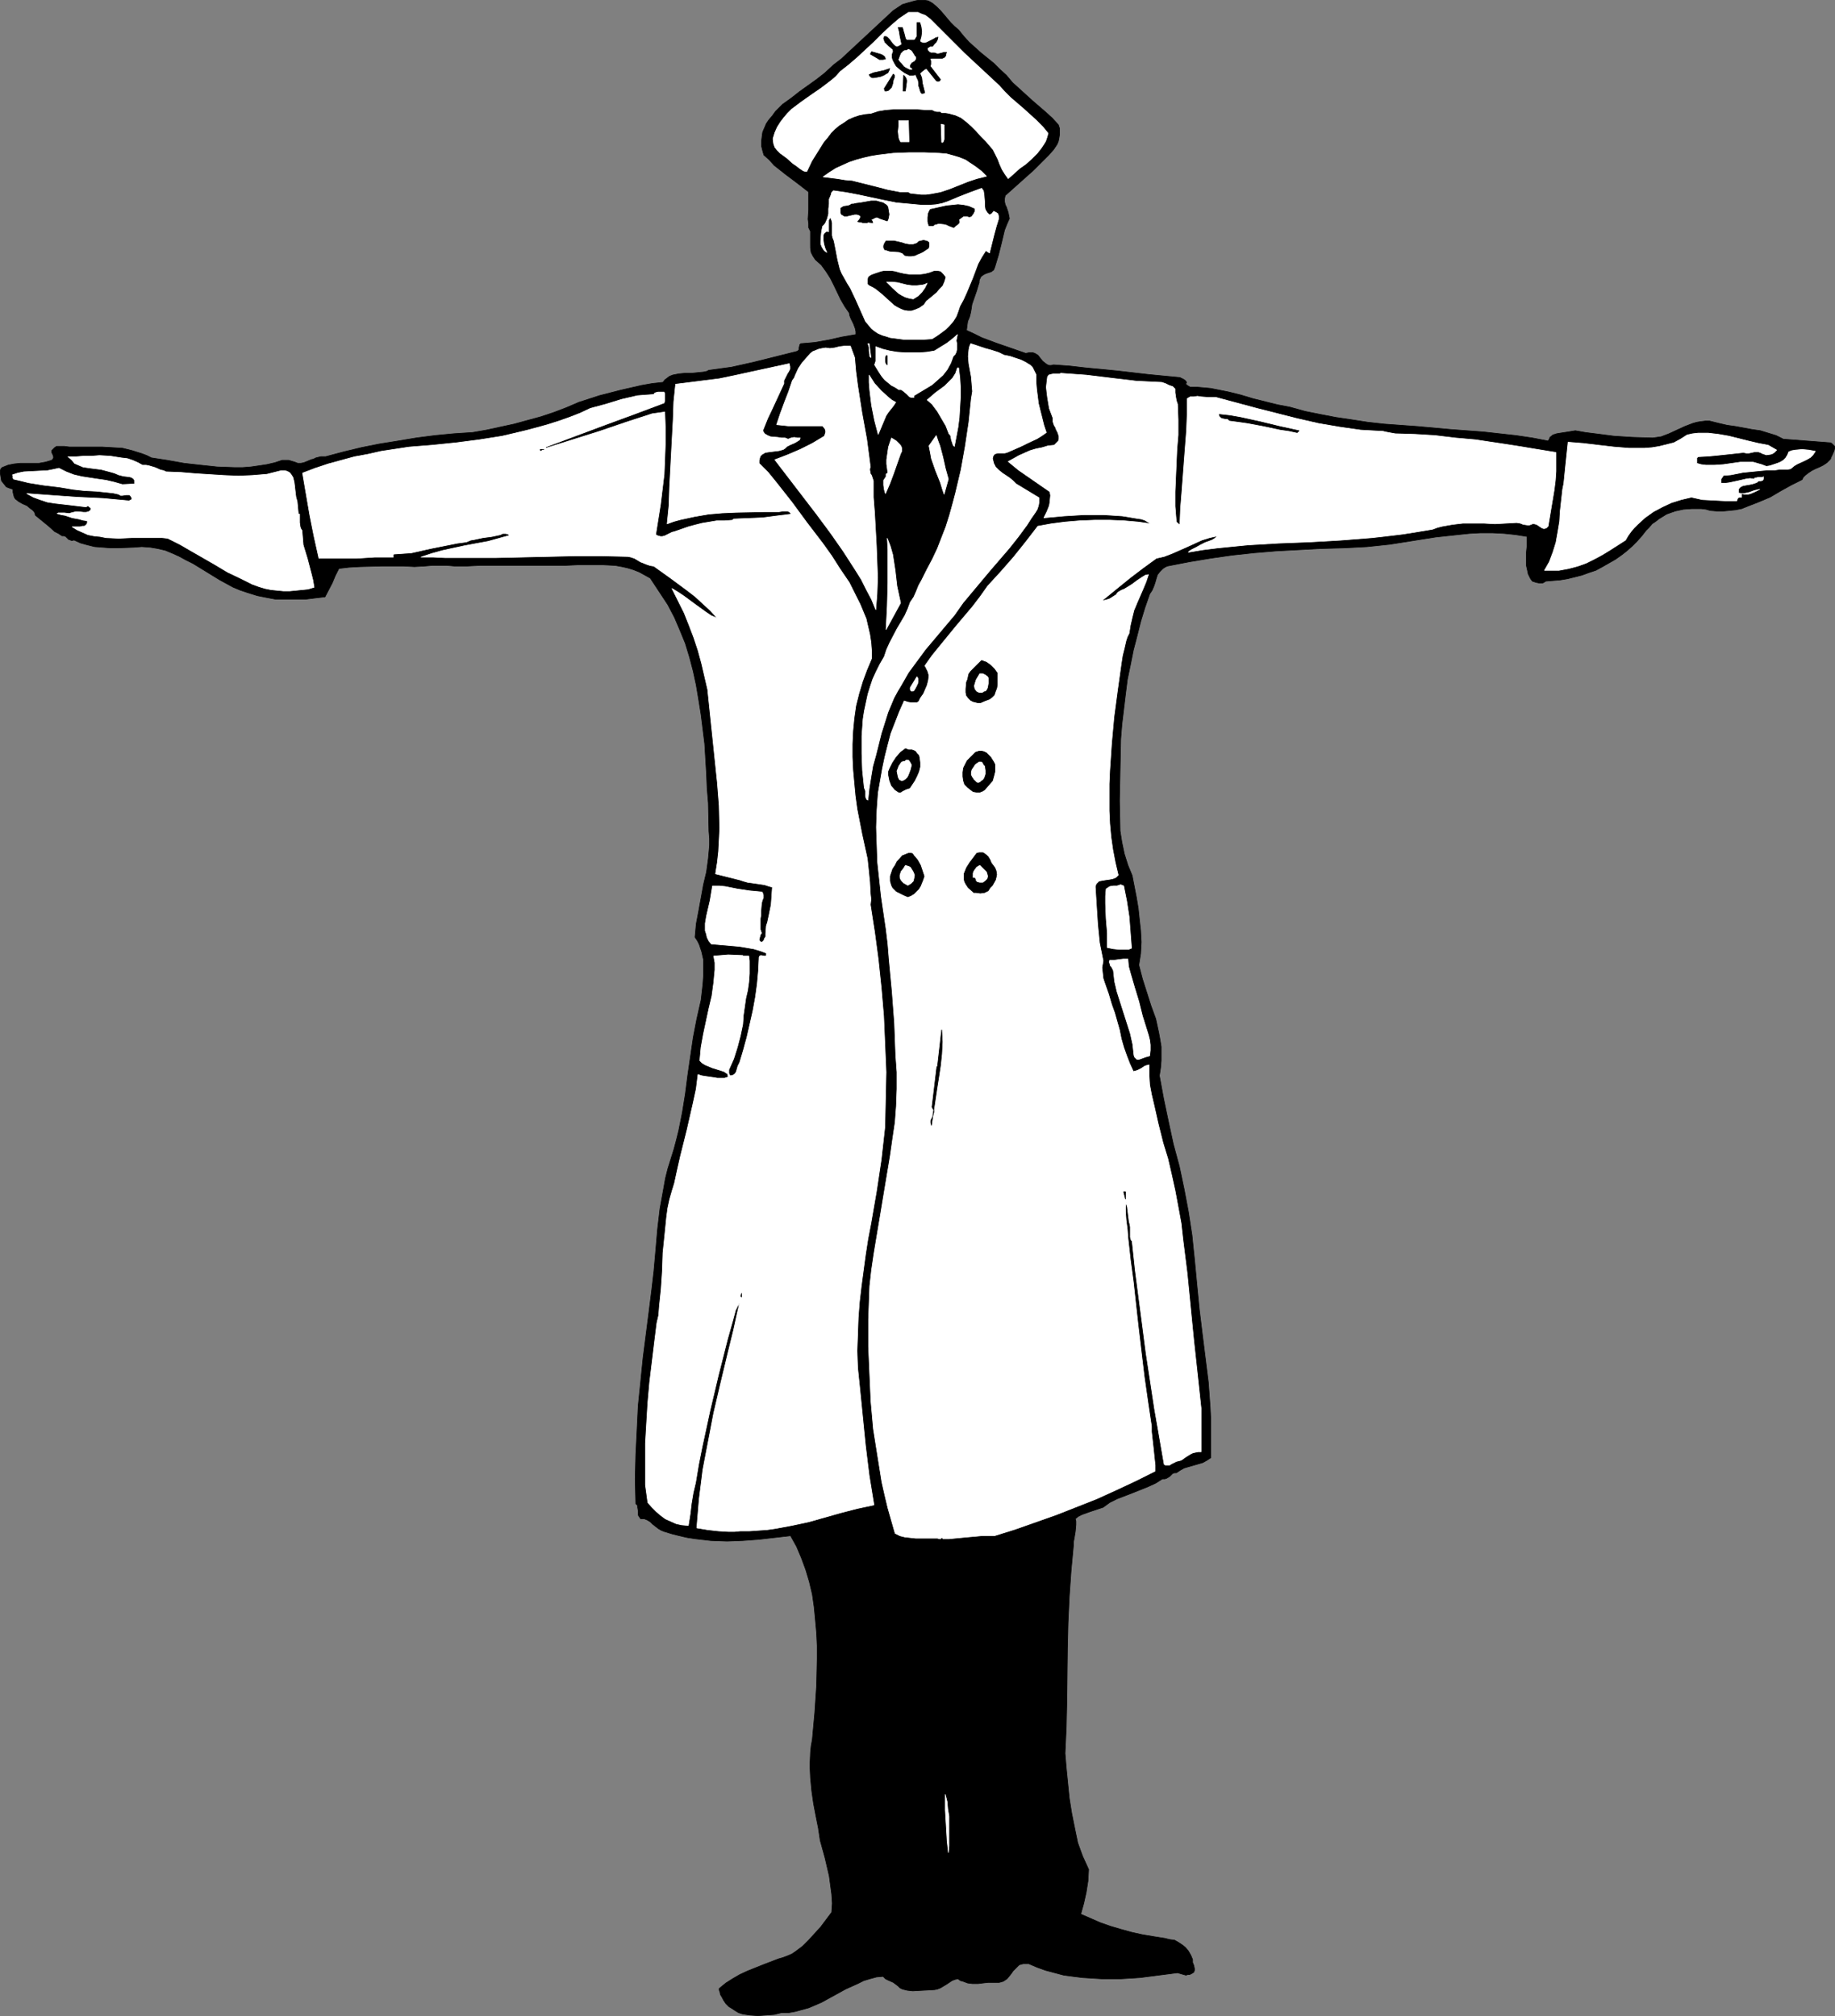 <?xml version="1.0" encoding="UTF-8" standalone="no"?>
<svg
   version="1.0"
   width="129.766mm"
   height="142.592mm"
   id="svg50"
   sodipodi:docname="Traffic Officer 4.wmf"
   xmlns:inkscape="http://www.inkscape.org/namespaces/inkscape"
   xmlns:sodipodi="http://sodipodi.sourceforge.net/DTD/sodipodi-0.dtd"
   xmlns="http://www.w3.org/2000/svg"
   xmlns:svg="http://www.w3.org/2000/svg">
  <rect width="100%" height="100%" fill="#808080" stroke="none"/>
  <sodipodi:namedview
     id="namedview50"
     pagecolor="#ffffff"
     bordercolor="#000000"
     borderopacity="0.25"
     inkscape:showpageshadow="2"
     inkscape:pageopacity="0.0"
     inkscape:pagecheckerboard="0"
     inkscape:deskcolor="#d1d1d1"
     inkscape:document-units="mm" />
  <defs
     id="defs1">
    <pattern
       id="WMFhbasepattern"
       patternUnits="userSpaceOnUse"
       width="6"
       height="6"
       x="0"
       y="0" />
  </defs>
  <path
     style="fill:#000000;fill-opacity:1;fill-rule:evenodd;stroke:#000000;stroke-width:0.162px;stroke-linecap:round;stroke-linejoin:round;stroke-miterlimit:4;stroke-dasharray:none;stroke-opacity:1"
     d="m 256.217,7.999 1.293,1.616 1.454,1.616 3.232,2.909 3.394,2.747 1.616,1.616 1.778,1.616 1.616,1.939 1.778,1.616 3.555,3.232 3.555,3.07 1.778,1.616 1.616,1.778 0.323,0.97 v 0.808 0.808 l -0.162,0.97 -0.162,0.808 -0.323,0.808 -0.97,1.454 -1.293,1.454 -1.293,1.293 -2.747,2.747 -7.595,6.787 -0.162,0.808 v 0.808 l 0.162,0.808 0.323,0.646 0.485,1.454 0.162,0.808 0.162,0.808 -0.646,1.454 -0.646,1.616 -0.808,3.394 -0.808,3.232 -0.97,3.232 -0.323,0.808 -0.646,0.485 -1.454,0.485 -0.646,0.323 -0.646,0.485 -0.323,0.646 -0.162,0.485 v 0.485 l -0.323,0.97 -0.323,1.131 -1.293,3.717 -0.162,1.131 -0.162,0.97 -0.323,1.293 -0.485,1.131 -0.162,1.131 -0.162,1.293 2.101,0.97 1.939,0.97 3.878,1.454 7.918,2.747 0.808,-0.162 h 0.646 0.485 l 0.485,0.162 0.808,0.485 0.646,0.808 0.646,0.808 0.808,0.646 0.485,0.323 0.485,0.162 h 0.485 l 0.646,-0.162 4.363,0.323 4.202,0.485 8.403,0.808 8.403,0.97 8.403,0.808 0.97,0.485 0.485,0.323 0.323,0.485 -0.162,0.323 v 0.162 l 0.323,0.323 0.808,0.485 h 1.939 l 1.778,0.162 1.778,0.162 1.616,0.323 3.232,0.646 3.232,0.808 3.232,0.97 3.232,0.808 3.232,0.808 3.394,0.646 4.04,1.131 4.04,0.808 4.202,0.808 4.363,0.646 4.202,0.646 4.363,0.485 8.888,0.646 8.888,0.808 8.726,0.646 4.363,0.485 4.363,0.485 4.363,0.646 4.202,0.808 0.323,-0.485 0.162,-0.485 0.808,-0.646 0.97,-0.323 0.97,-0.162 2.101,-0.323 0.97,-0.162 0.97,-0.162 2.747,0.485 2.586,0.323 5.01,0.646 5.01,0.323 5.333,0.162 1.131,-0.162 1.131,-0.162 2.101,-0.808 2.101,-0.97 2.101,-0.97 2.101,-0.808 1.131,-0.323 0.97,-0.162 1.293,-0.162 h 1.131 l 1.293,0.323 1.293,0.323 2.101,0.485 2.262,0.323 4.363,0.808 2.262,0.323 2.101,0.646 2.101,0.646 1.939,0.97 12.605,0.97 0.323,0.162 0.323,0.323 0.485,0.485 v 0.485 l -0.162,0.646 -0.485,1.131 -0.323,0.646 -0.162,0.485 -0.97,0.97 -0.97,0.646 -0.97,0.485 -1.131,0.485 -0.97,0.485 -0.97,0.646 -0.808,0.646 -0.485,0.485 -0.323,0.646 -2.909,1.454 -2.909,1.616 -2.747,1.616 -3.07,1.293 -2.909,1.131 -1.616,0.646 -1.616,0.323 -1.616,0.162 -1.616,0.162 h -1.778 l -1.778,-0.162 -1.131,-0.323 -1.293,-0.162 h -2.424 l -2.262,0.162 -2.262,0.485 -2.262,0.808 -2.101,1.293 -0.808,0.646 -0.97,0.646 -0.808,0.97 -0.808,0.808 -1.131,1.454 -1.293,1.454 -1.293,1.293 -1.454,1.293 -1.454,1.131 -1.616,1.131 -3.394,1.939 -1.778,0.97 -1.939,0.646 -1.778,0.646 -1.939,0.485 -1.939,0.485 -1.939,0.323 -1.939,0.162 -1.939,0.162 -0.485,0.323 -0.323,0.162 h -0.485 -0.485 l -0.808,-0.162 -0.97,-0.323 -0.485,-0.646 -0.323,-0.646 -0.323,-0.646 -0.162,-0.808 -0.323,-1.454 v -1.778 -1.616 l 0.162,-1.616 v -1.454 -1.293 l -3.07,-0.485 -3.07,-0.323 -3.07,-0.162 h -3.232 l -2.909,0.162 -3.07,0.323 -5.979,0.646 -6.141,0.97 -6.141,0.97 -6.141,0.646 -3.07,0.162 -3.07,0.162 -6.141,0.162 -5.979,0.323 -5.979,0.323 -5.818,0.485 -5.979,0.646 -5.656,0.808 -5.818,0.97 -5.818,1.131 -0.646,0.323 -0.485,0.323 -0.808,0.808 -0.646,0.808 -0.323,0.97 -0.323,1.131 -0.323,0.97 -0.485,1.131 -0.646,0.97 -1.293,3.717 -1.131,3.717 -0.97,3.878 -0.97,3.717 -0.808,4.04 -0.808,3.878 -0.485,3.878 -0.485,4.04 -0.485,4.04 -0.323,4.04 -0.162,8.242 -0.162,8.08 0.162,8.08 0.485,3.07 0.646,3.07 0.97,3.07 1.131,2.747 1.131,5.818 0.485,2.909 0.323,3.07 0.323,2.909 0.162,3.07 -0.162,3.07 -0.485,3.07 0.97,3.717 1.131,3.555 1.131,3.555 1.293,3.555 0.808,3.717 0.323,1.778 0.323,1.939 v 1.939 1.778 l -0.162,1.939 -0.323,2.101 1.131,6.141 1.293,6.141 1.293,5.979 1.616,5.979 1.293,6.141 1.131,5.979 0.97,6.302 0.323,3.232 0.323,3.07 0.646,6.787 0.646,6.626 0.808,6.626 0.808,6.464 0.808,6.464 0.485,6.626 0.162,3.232 v 3.394 3.394 3.555 l -0.97,0.646 -1.131,0.646 -5.01,1.454 -1.131,0.646 -0.97,0.646 h -0.485 l -0.485,0.162 -0.808,0.808 -0.808,0.485 -0.485,0.162 h -0.646 l -1.778,1.131 -2.101,0.97 -4.04,1.616 -4.202,1.616 -1.939,0.97 -1.778,1.293 -1.939,0.646 -1.939,0.646 -1.778,0.646 -0.97,0.485 -0.808,0.646 0.162,0.646 v 0.97 l -0.162,1.778 -0.323,1.939 -0.162,0.808 v 0.808 l -0.646,6.949 -0.485,6.949 -0.323,6.949 -0.162,6.949 -0.162,13.897 -0.162,7.11 -0.323,6.949 0.323,3.878 0.808,8.08 0.646,4.04 0.808,4.04 0.808,3.878 0.646,1.778 0.646,1.778 0.808,1.778 0.808,1.778 -0.162,3.07 -0.485,3.07 -0.646,2.909 -0.808,2.909 2.586,1.131 2.586,1.131 2.747,0.97 2.747,0.808 2.909,0.808 2.909,0.646 2.909,0.485 3.07,0.485 1.293,0.323 1.293,0.162 1.131,0.646 0.97,0.646 0.808,0.646 0.808,0.97 0.646,1.131 0.485,1.131 v 0.485 0.323 l 0.323,0.808 0.162,0.808 v 0.485 l -0.162,0.485 -0.485,0.323 -0.646,0.323 h -0.485 l -0.485,0.162 -1.131,-0.323 -1.131,-0.323 -5.01,0.646 -5.01,0.646 -5.171,0.323 h -5.01 l -2.586,-0.162 -2.586,-0.162 -2.586,-0.323 -2.424,-0.323 -2.424,-0.646 -2.424,-0.646 -2.262,-0.808 -2.262,-0.97 h -0.808 -0.646 l -0.646,0.162 -0.485,0.162 -0.808,0.808 -0.808,0.808 -0.323,0.485 -0.485,0.646 -0.808,0.97 -0.485,0.323 -0.485,0.323 -0.485,0.162 -0.646,0.162 h -1.454 -1.454 l -1.454,0.162 -1.293,0.162 h -1.454 l -1.293,-0.162 -1.293,-0.485 -0.646,-0.162 -0.646,-0.485 -0.808,0.162 -0.808,0.323 -1.454,0.97 -1.616,0.97 -0.808,0.323 -0.808,0.162 -2.909,0.162 -2.909,0.162 -1.454,-0.162 -1.293,-0.323 -0.646,-0.323 -0.485,-0.485 -0.646,-0.485 -0.646,-0.485 -1.454,-0.646 -0.646,-0.323 -0.646,-0.646 -1.778,0.162 -1.778,0.485 -1.616,0.485 -1.616,0.808 -3.232,1.454 -3.232,1.778 -3.232,1.778 -3.394,1.454 -1.778,0.485 -1.778,0.485 -1.778,0.323 h -1.939 l -1.939,0.485 -2.262,0.162 -2.101,0.162 -2.101,-0.162 -1.131,-0.162 -0.97,-0.162 -0.97,-0.323 -0.808,-0.485 -0.97,-0.646 -0.808,-0.485 -0.808,-0.808 -0.646,-0.97 -0.323,-0.646 -0.485,-0.808 -0.162,-0.808 -0.162,-0.323 v -0.485 l 1.778,-1.454 1.778,-1.131 1.939,-1.131 2.101,-0.97 4.04,-1.616 4.202,-1.616 1.131,-0.323 1.293,-0.485 1.131,-0.485 0.97,-0.646 1.939,-1.454 1.616,-1.616 1.616,-1.778 1.616,-1.778 2.909,-3.878 0.162,-2.424 -0.162,-2.424 -0.323,-2.424 -0.323,-2.424 -1.131,-4.848 -1.293,-4.686 -0.485,-3.232 -0.646,-3.232 -0.646,-3.394 -0.485,-3.394 -0.323,-3.394 -0.162,-3.394 0.162,-3.555 0.162,-1.616 0.323,-1.778 0.646,-7.11 0.485,-7.272 0.162,-7.11 v -3.555 l -0.162,-3.394 -0.323,-3.555 -0.323,-3.394 -0.485,-3.394 -0.808,-3.394 -0.97,-3.232 -1.131,-3.07 -1.293,-3.07 -1.616,-2.909 -4.202,0.485 -4.202,0.485 -4.363,0.323 -4.202,0.162 -4.363,-0.162 -4.202,-0.485 -2.101,-0.323 -2.101,-0.485 -1.939,-0.485 -2.101,-0.646 -0.808,-0.323 -0.808,-0.485 -1.454,-1.131 -0.646,-0.646 -0.808,-0.485 -0.808,-0.323 h -0.97 l -0.323,-0.485 -0.323,-0.485 v -1.131 l -0.162,-0.97 v -0.485 l -0.485,-0.485 -0.162,-6.626 0.162,-6.464 0.323,-6.464 0.323,-6.626 0.646,-6.302 0.646,-6.464 0.808,-6.302 0.808,-6.302 0.646,-5.171 0.646,-5.494 0.485,-5.494 0.485,-5.656 0.646,-5.494 0.97,-5.333 0.485,-2.747 0.646,-2.586 0.808,-2.586 0.808,-2.586 0.646,-2.424 0.646,-2.586 0.97,-4.848 0.808,-5.01 0.646,-5.01 1.454,-10.019 0.97,-5.01 1.131,-5.01 0.485,-4.202 0.162,-2.262 v -2.262 -2.101 l -0.485,-2.101 -0.323,-0.97 -0.323,-0.97 -0.485,-0.97 -0.646,-0.97 0.323,-3.555 0.646,-3.394 0.646,-3.555 0.646,-3.555 0.808,-3.394 0.485,-3.555 0.323,-3.555 v -1.778 l -0.162,-1.939 -0.162,-7.595 -0.323,-3.878 -0.162,-3.878 -0.485,-8.08 -0.485,-3.878 -0.485,-3.878 -0.646,-4.04 -0.646,-3.878 -0.808,-3.717 -0.97,-3.717 -1.131,-3.717 -1.454,-3.555 -1.454,-3.394 -1.778,-3.394 -4.686,-7.11 -1.454,-0.808 -1.454,-0.808 -1.616,-0.646 -1.616,-0.485 -1.454,-0.323 -1.778,-0.323 -3.232,-0.162 h -3.394 -3.394 l -3.555,0.162 h -3.394 -6.464 -6.302 -3.232 -3.232 l -3.394,0.162 h -3.394 l -1.939,-0.162 h -1.939 -2.101 l -1.939,0.162 -2.747,0.162 -2.909,-0.162 h -5.818 l -5.818,0.162 -2.909,0.162 -2.747,0.323 -0.97,1.939 -0.808,1.939 -1.939,3.717 -2.747,0.323 -2.586,0.323 h -2.586 -2.586 -2.586 l -2.586,-0.485 -2.424,-0.485 -2.586,-0.808 -1.939,-0.646 -1.939,-0.808 -1.778,-0.97 -1.778,-0.97 -7.11,-4.363 -1.939,-0.97 -1.778,-0.97 -1.778,-0.808 -1.939,-0.808 -2.101,-0.485 -1.939,-0.323 -2.262,-0.162 -2.101,0.162 -4.202,0.162 h -2.101 l -2.101,-0.162 -2.101,-0.162 -1.939,-0.485 -1.778,-0.485 -1.778,-0.808 -0.646,0.162 -0.323,-0.162 -0.485,-0.162 -0.323,-0.323 -0.485,-0.485 -0.485,-0.162 h -0.485 l -0.97,-0.646 -0.97,-0.485 -1.616,-1.454 -1.778,-1.454 -1.778,-1.454 -0.162,-0.646 -0.323,-0.485 -0.323,-0.323 -0.485,-0.323 -0.97,-0.808 -1.131,-0.485 -1.131,-0.646 -0.808,-0.646 -0.323,-0.485 -0.162,-0.646 -0.162,-0.646 v -0.808 l -0.97,-0.323 -0.808,-0.323 -0.646,-0.808 -0.646,-0.808 -0.162,-0.97 -0.162,-0.97 v -0.808 l 0.162,-0.485 0.323,-0.323 1.616,-0.646 1.616,-0.323 1.616,-0.162 h 1.616 3.394 l 1.778,-0.323 1.616,-0.485 0.323,-0.323 0.162,-0.323 v -0.323 l -0.162,-0.485 -0.323,-0.646 v -0.485 l 0.323,-0.323 0.485,-0.485 0.485,-0.323 h 0.485 0.646 0.97 l 1.293,0.162 h 8.726 l 2.747,0.162 2.747,0.162 2.586,0.646 2.586,0.808 1.293,0.485 1.293,0.646 4.202,0.646 4.525,0.808 4.363,0.485 4.525,0.485 4.525,0.162 h 2.262 l 2.101,-0.162 2.262,-0.323 2.101,-0.323 2.101,-0.485 1.939,-0.646 h 0.97 0.808 l 1.616,0.485 0.808,0.323 h 0.808 l 0.808,-0.162 0.808,-0.323 1.131,-0.485 0.646,-0.162 0.646,-0.323 1.293,-0.323 h 0.646 0.646 l 4.848,-1.293 4.686,-1.131 4.848,-0.97 5.01,-0.808 4.848,-0.808 5.01,-0.646 5.01,-0.485 5.01,-0.323 3.717,-0.646 3.717,-0.808 3.717,-0.808 3.555,-0.97 3.555,-0.97 3.394,-1.131 3.394,-1.293 3.394,-1.454 5.494,-1.778 5.656,-1.454 5.656,-1.293 2.747,-0.485 2.909,-0.323 0.485,-0.646 0.646,-0.485 0.646,-0.485 0.808,-0.323 1.616,-0.323 1.616,-0.162 h 1.778 l 1.616,-0.162 1.616,-0.162 0.808,-0.162 0.646,-0.323 5.979,-0.808 5.818,-1.293 5.818,-1.454 5.818,-1.454 0.323,-0.162 0.323,-0.323 v -0.485 l 0.162,-0.646 v -0.162 l 0.323,-0.323 1.939,-0.162 1.778,-0.162 3.717,-0.646 3.555,-0.808 3.717,-0.646 v -0.808 l -0.162,-0.808 -0.485,-1.293 -0.323,-0.646 -0.323,-0.646 -0.323,-0.808 -0.162,-0.808 -1.131,-1.616 -1.131,-1.939 -1.778,-3.717 -0.97,-1.939 -1.131,-1.778 -1.293,-1.778 -1.616,-1.454 -0.323,-0.485 -0.323,-0.485 -0.485,-0.97 -0.162,-1.131 V 65.205 64.074 62.943 61.811 l -0.485,-0.97 v -1.131 l -0.162,-1.131 0.162,-2.424 v -2.586 -2.262 l -2.909,-2.262 -3.232,-2.424 -3.07,-2.424 -1.293,-1.454 -1.454,-1.293 -0.323,-1.131 -0.323,-1.293 v -1.293 l 0.162,-1.293 0.162,-1.131 0.485,-1.131 0.485,-1.131 0.646,-0.97 0.97,-1.131 0.808,-1.131 1.939,-1.939 2.262,-1.616 2.262,-1.778 2.262,-1.616 2.262,-1.616 2.262,-1.778 2.262,-2.101 2.101,-1.616 2.262,-2.101 4.686,-4.363 4.686,-4.363 2.262,-2.101 2.424,-1.616 1.616,-0.485 1.778,-0.485 0.808,-0.162 h 0.808 0.97 l 0.97,0.162 1.131,0.646 1.131,0.97 0.97,0.97 0.97,1.131 1.778,2.101 0.97,0.97 z"
     id="path1" />
  <path
     style="fill:#ffffff;fill-opacity:1;fill-rule:evenodd;stroke:#ffffff;stroke-width:0.162px;stroke-linecap:round;stroke-linejoin:round;stroke-miterlimit:4;stroke-dasharray:none;stroke-opacity:1"
     d="m 248.621,5.09 4.525,4.525 4.525,4.525 4.686,4.363 4.686,4.363 1.454,1.616 1.616,1.616 3.394,2.909 3.394,3.07 1.778,1.778 1.454,1.778 -0.323,1.131 -0.323,0.97 -0.485,0.808 -0.646,0.97 -1.131,1.454 -1.454,1.454 -1.616,1.454 -1.616,1.131 -1.616,1.454 -1.454,1.293 -0.808,-1.131 -0.808,-1.293 -0.646,-1.454 -0.485,-1.293 -0.646,-1.293 -0.646,-1.293 -0.97,-1.131 -0.97,-1.131 -1.293,-1.293 -1.293,-1.454 -1.293,-1.293 -1.293,-1.131 -1.454,-1.131 -1.454,-0.646 -1.778,-0.485 -0.97,-0.162 h -0.97 l -0.323,-0.323 h -0.323 -0.646 l -0.646,-0.162 -0.323,-0.162 -0.323,-0.162 h -1.778 l -2.101,-0.162 h -4.202 -2.262 l -2.101,0.162 -1.939,0.323 -1.939,0.646 -1.616,0.162 -1.616,0.323 -1.454,0.485 -1.454,0.646 -1.131,0.808 -1.293,0.808 -1.131,0.97 -0.97,0.97 -0.97,1.293 -0.97,1.131 -1.616,2.586 -1.616,2.586 -1.293,2.747 h -0.485 l -0.485,-0.162 -0.97,-0.646 -0.808,-0.646 -0.97,-0.646 -1.616,-1.454 -1.778,-1.293 -0.808,-0.808 -0.646,-0.808 -0.323,-0.97 -0.162,-1.293 0.485,-1.616 0.646,-1.454 0.808,-1.293 0.97,-1.293 0.97,-1.131 1.131,-1.131 2.586,-1.939 2.747,-1.939 2.586,-1.778 2.747,-2.101 1.131,-0.97 1.131,-1.293 2.262,-1.778 2.262,-1.939 4.525,-4.202 2.262,-2.262 2.262,-2.101 2.262,-1.939 2.424,-1.616 h 0.97 0.808 0.808 l 0.646,0.323 1.293,0.485 z"
     id="path2" />
  <path
     style="fill:#000000;fill-opacity:1;fill-rule:evenodd;stroke:#000000;stroke-width:0.162px;stroke-linecap:round;stroke-linejoin:round;stroke-miterlimit:4;stroke-dasharray:none;stroke-opacity:1"
     d="m 245.874,6.06 0.323,1.131 0.162,1.293 -0.162,1.293 -0.323,1.131 0.162,0.323 0.323,0.162 0.646,0.162 0.646,-0.162 0.646,-0.323 0.646,-0.323 0.646,-0.323 0.485,-0.323 0.646,-0.162 -0.162,0.646 -0.323,0.646 -0.485,0.485 -0.485,0.646 h -0.323 -0.323 l -0.485,0.323 -0.323,0.162 0.162,0.646 0.162,0.162 0.323,0.323 0.323,0.162 h 0.485 0.485 l 0.485,0.162 0.323,0.162 0.646,-0.162 0.646,-0.162 0.485,-0.162 h 0.646 l -0.162,0.485 v 0.323 l -0.323,0.485 -0.646,0.323 h -0.485 -2.262 l -0.646,0.162 0.162,0.162 0.162,0.323 v 0.485 0.485 l -0.162,0.485 2.747,3.555 -0.162,0.323 -0.323,0.162 h -0.323 l -0.323,-0.162 -2.586,-3.232 -0.485,0.162 -0.808,0.646 -0.485,0.485 0.485,1.131 0.162,1.454 0.323,1.293 0.323,1.293 -0.485,0.162 h -0.323 l -0.162,-0.162 -0.162,-0.323 -0.162,-0.485 -0.162,-0.646 -0.162,-0.323 v -0.485 -0.323 l -0.162,-0.808 -0.323,-0.646 -0.323,-0.808 -0.808,0.162 h -0.808 l -0.646,-0.323 -0.646,-0.323 -1.131,-0.808 -1.131,-0.97 -0.485,-0.808 -0.485,-0.97 -0.162,-0.646 v -0.646 l 0.162,-0.485 0.162,-0.485 -0.162,-0.485 -1.131,-0.97 -0.485,-0.485 -0.485,-0.485 -0.162,-0.485 -0.162,-0.485 0.162,-0.485 h 0.485 l 0.323,0.162 0.485,0.485 0.485,0.646 0.485,0.646 0.485,0.485 0.485,0.323 h 0.323 l 0.323,-0.162 0.323,-0.162 0.485,-0.323 -0.485,-2.262 -0.162,-1.131 -0.323,-1.131 h 0.485 0.162 0.485 l 0.162,0.485 0.162,0.646 0.162,0.485 0.162,0.646 0.162,0.646 0.323,0.485 h 1.454 0.485 l 0.323,-0.162 0.162,-0.323 0.323,-0.485 V 6.06 Z"
     id="path3" />
  <path
     style="fill:#ffffff;fill-opacity:1;fill-rule:evenodd;stroke:#ffffff;stroke-width:0.162px;stroke-linecap:round;stroke-linejoin:round;stroke-miterlimit:4;stroke-dasharray:none;stroke-opacity:1"
     d="m 244.743,15.271 v 0.485 l -0.323,0.485 -0.808,0.485 -0.323,0.485 -0.162,0.162 v 0.646 l 0.323,0.162 0.323,0.323 h -0.646 l -0.646,-0.323 -0.323,-0.162 -0.485,-0.323 -0.646,-0.808 -0.485,-0.485 -0.323,-0.485 0.162,-0.323 0.162,-0.485 0.323,-0.808 0.646,-0.646 0.323,-0.162 h 0.485 l 0.485,-0.323 0.323,0.162 0.323,0.162 0.323,0.323 0.162,0.323 0.323,0.485 0.162,0.323 z"
     id="path4" />
  <path
     style="fill:#000000;fill-opacity:1;fill-rule:evenodd;stroke:#000000;stroke-width:0.162px;stroke-linecap:round;stroke-linejoin:round;stroke-miterlimit:4;stroke-dasharray:none;stroke-opacity:1"
     d="m 236.663,15.756 -0.646,0.162 h -0.485 -0.485 l -0.485,-0.323 -1.939,-1.131 0.323,-0.646 1.131,0.323 1.131,0.323 0.485,0.162 0.485,0.323 0.323,0.323 z"
     id="path5" />
  <path
     style="fill:#000000;fill-opacity:1;fill-rule:evenodd;stroke:#000000;stroke-width:0.162px;stroke-linecap:round;stroke-linejoin:round;stroke-miterlimit:4;stroke-dasharray:none;stroke-opacity:1"
     d="m 237.794,18.341 -0.162,0.485 -0.162,0.323 -0.162,0.323 -0.323,0.162 -0.808,0.485 -0.808,0.323 -0.808,0.162 -0.97,0.162 h -0.485 l -0.323,-0.162 -0.323,-0.323 -0.162,-0.323 1.131,-0.485 1.454,-0.323 1.454,-0.323 z"
     id="path6" />
  <path
     style="fill:#000000;fill-opacity:1;fill-rule:evenodd;stroke:#000000;stroke-width:0.162px;stroke-linecap:round;stroke-linejoin:round;stroke-miterlimit:4;stroke-dasharray:none;stroke-opacity:1"
     d="m 238.279,23.351 -0.485,0.485 -0.323,0.323 -0.485,0.162 h -0.162 -0.323 l -0.162,-0.646 2.424,-3.878 0.323,0.323 v 0.485 l -0.323,0.808 -0.162,0.97 z"
     id="path7" />
  <path
     style="fill:#000000;fill-opacity:1;fill-rule:evenodd;stroke:#000000;stroke-width:0.162px;stroke-linecap:round;stroke-linejoin:round;stroke-miterlimit:4;stroke-dasharray:none;stroke-opacity:1"
     d="m 241.996,24.321 h -0.646 l 0.162,-4.202 0.323,0.323 0.323,0.485 0.162,0.485 v 0.485 z"
     id="path8" />
  <path
     style="fill:#ffffff;fill-opacity:1;fill-rule:evenodd;stroke:#ffffff;stroke-width:0.162px;stroke-linecap:round;stroke-linejoin:round;stroke-miterlimit:4;stroke-dasharray:none;stroke-opacity:1"
     d="m 242.965,37.895 h -2.262 l -0.323,-0.646 -0.162,-0.646 -0.162,-1.454 0.162,-1.454 v -1.454 h 2.586 z"
     id="path9" />
  <path
     style="fill:#ffffff;fill-opacity:1;fill-rule:evenodd;stroke:#ffffff;stroke-width:0.162px;stroke-linecap:round;stroke-linejoin:round;stroke-miterlimit:4;stroke-dasharray:none;stroke-opacity:1"
     d="m 252.338,33.37 v 2.586 1.293 l -0.162,0.485 -0.162,0.323 h -0.323 l -0.162,-4.848 z"
     id="path10" />
  <path
     style="fill:#ffffff;fill-opacity:1;fill-rule:evenodd;stroke:#ffffff;stroke-width:0.162px;stroke-linecap:round;stroke-linejoin:round;stroke-miterlimit:4;stroke-dasharray:none;stroke-opacity:1"
     d="m 263.65,47.106 -2.586,0.646 -2.424,0.808 -2.424,0.97 -2.424,0.97 -2.424,0.808 -2.586,0.485 -1.293,0.162 h -1.293 l -1.454,-0.162 -1.454,-0.162 -0.485,-0.323 h -0.646 -0.808 -0.646 l -3.394,-0.646 -3.07,-0.808 -3.232,-0.808 -3.232,-0.808 -1.939,-0.162 -1.939,-0.323 -3.878,-0.485 1.616,-1.131 1.778,-1.131 1.778,-0.808 1.778,-0.808 1.939,-0.646 1.778,-0.485 2.101,-0.485 1.939,-0.323 4.04,-0.485 4.202,-0.162 h 4.04 l 4.04,0.162 1.939,0.162 1.778,0.485 1.616,0.485 1.616,0.646 1.454,0.97 1.454,0.97 1.454,1.131 z"
     id="path11" />
  <path
     style="fill:#ffffff;fill-opacity:1;fill-rule:evenodd;stroke:#ffffff;stroke-width:0.162px;stroke-linecap:round;stroke-linejoin:round;stroke-miterlimit:4;stroke-dasharray:none;stroke-opacity:1"
     d="m 264.458,57.448 0.323,-0.162 0.323,-0.162 0.485,-0.646 0.646,0.323 0.485,0.323 0.162,0.646 v 0.323 0.485 l -0.646,2.101 -0.646,2.424 -1.131,4.525 -0.97,-0.646 -1.131,1.778 -0.97,1.778 -1.454,3.878 -1.616,3.878 -0.808,1.778 -0.97,1.778 -0.485,1.454 -0.485,1.293 -0.808,1.293 -0.97,1.131 -0.97,0.97 -1.293,0.97 -1.131,0.808 -1.293,0.808 -2.424,0.162 h -2.424 -2.586 l -2.424,-0.323 -1.293,-0.162 -0.97,-0.323 -1.131,-0.323 -1.131,-0.485 -0.97,-0.646 -0.808,-0.646 -0.808,-0.97 -0.808,-0.97 -1.293,-2.909 -1.293,-2.909 -1.454,-3.07 -0.808,-1.293 -0.808,-1.454 -0.646,-1.131 -0.485,-1.131 -0.646,-2.586 -0.485,-2.586 -0.485,-2.424 -0.323,-0.808 -0.162,-0.646 v -1.778 -1.616 l -0.162,-0.646 -0.323,-0.808 -0.323,0.485 -0.162,0.323 v 0.97 0.485 0.646 0.97 l -0.323,-0.162 h -0.162 l -0.485,0.323 -0.323,0.323 -0.162,0.485 v 1.131 l 0.162,1.131 0.323,1.131 0.485,1.131 -0.485,-0.323 -0.323,-0.323 -0.485,-0.808 -0.323,-0.808 v -0.808 l 0.162,-2.101 0.162,-0.97 0.162,-0.808 0.485,-0.485 0.323,-0.485 0.485,-1.131 0.323,-1.293 V 55.832 l 0.162,-1.293 v -1.293 l 0.485,-1.131 0.162,-0.646 0.485,-0.485 3.394,0.485 3.394,0.646 6.787,1.454 3.232,0.646 3.555,0.323 3.394,0.323 h 1.778 l 1.939,-0.162 1.616,-0.323 1.454,-0.485 3.07,-1.293 2.909,-1.131 3.07,-1.131 0.485,0.646 0.162,0.97 0.162,1.939 v 1.131 l 0.162,0.97 0.485,0.808 0.323,0.323 z"
     id="path12" />
  <path
     style="fill:#000000;fill-opacity:1;fill-rule:evenodd;stroke:#000000;stroke-width:0.162px;stroke-linecap:round;stroke-linejoin:round;stroke-miterlimit:4;stroke-dasharray:none;stroke-opacity:1"
     d="m 237.309,55.347 0.162,0.97 0.162,0.97 -0.162,0.97 -0.162,0.485 -0.162,0.323 -0.485,-0.162 -0.485,-0.162 -0.485,-0.162 -0.485,-0.162 -0.646,-0.323 h -0.485 l -0.646,0.323 -0.646,0.323 0.323,0.323 0.162,0.485 -1.293,-0.162 v -0.162 l -0.162,0.323 h -0.323 -0.808 l -0.485,-0.162 h -0.323 l -0.646,-0.162 0.323,-0.323 0.323,-0.485 0.162,-0.485 -0.162,-0.323 -0.323,-0.162 -0.485,-0.162 h -0.646 l -1.454,0.323 -0.646,0.162 h -0.646 l -0.485,-0.323 -0.323,-0.162 -0.162,-0.485 v -0.323 -0.323 -0.485 l 0.485,-0.323 0.323,-0.162 1.131,-0.162 0.485,-0.162 0.485,-0.323 h 0.485 l 0.646,-0.162 1.293,-0.162 2.747,-0.485 h 1.454 l 1.131,0.323 0.646,0.162 0.485,0.323 0.485,0.323 z"
     id="path13" />
  <path
     style="fill:#000000;fill-opacity:1;fill-rule:evenodd;stroke:#000000;stroke-width:0.162px;stroke-linecap:round;stroke-linejoin:round;stroke-miterlimit:4;stroke-dasharray:none;stroke-opacity:1"
     d="m 260.418,55.832 v 0.646 l -0.323,0.646 -0.485,0.646 -0.323,0.162 h -0.323 l -0.485,-0.162 h -0.323 -0.646 l -0.646,0.485 -0.646,0.485 0.162,0.323 v 0.485 l -0.485,0.485 -0.485,0.323 -0.485,0.485 -1.293,-0.485 -0.646,-0.323 -0.646,-0.162 -1.454,-0.162 -0.485,0.162 -0.646,0.162 -0.162,0.162 -0.162,0.162 h -0.323 -0.808 l -0.162,-0.485 -0.162,-0.646 v -1.131 l 0.162,-1.131 0.485,-0.97 2.909,-0.646 1.454,-0.323 1.616,-0.162 1.454,-0.162 1.454,0.162 1.454,0.323 z"
     id="path14" />
  <path
     style="fill:#000000;fill-opacity:1;fill-rule:evenodd;stroke:#000000;stroke-width:0.162px;stroke-linecap:round;stroke-linejoin:round;stroke-miterlimit:4;stroke-dasharray:none;stroke-opacity:1"
     d="m 248.137,66.336 -1.454,0.97 -0.646,0.323 -0.808,0.323 -0.646,0.323 -0.97,0.162 h -0.808 l -0.97,-0.162 -0.323,-0.323 -0.323,-0.323 -0.485,-0.162 -0.485,-0.162 -2.424,-0.162 -0.97,-0.323 h -0.323 l -0.162,-0.323 -0.162,-0.323 v -0.485 l 0.162,-0.485 0.485,-0.808 h 1.131 0.97 l 2.101,0.485 0.97,0.323 0.97,0.162 h 1.131 l 0.97,-0.323 0.485,-0.485 0.646,-0.162 0.646,-0.162 0.646,0.162 0.485,0.162 0.323,0.323 v 0.646 0.323 z"
     id="path15" />
  <path
     style="fill:#000000;fill-opacity:1;fill-rule:evenodd;stroke:#000000;stroke-width:0.162px;stroke-linecap:round;stroke-linejoin:round;stroke-miterlimit:4;stroke-dasharray:none;stroke-opacity:1"
     d="m 249.753,72.477 h 0.323 0.485 l 0.808,0.162 0.646,0.646 0.646,0.808 -0.323,1.131 -0.485,1.131 -0.808,0.808 -0.808,0.97 -1.939,1.616 -0.808,0.646 -0.646,0.97 -1.131,0.808 -1.131,0.485 -0.97,0.323 h -0.97 l -0.97,-0.162 -0.808,-0.323 -0.97,-0.485 -0.808,-0.485 -1.778,-1.616 -1.616,-1.454 -1.616,-1.293 -0.808,-0.485 -0.97,-0.485 -0.323,-0.323 v -0.646 -0.485 l 0.162,-0.646 0.646,-0.485 0.808,-0.323 0.97,-0.323 0.97,-0.323 0.808,-0.162 h 0.97 0.97 l 0.97,0.162 1.131,0.323 1.454,0.323 1.293,0.162 h 1.293 1.454 l 1.293,-0.162 1.293,-0.323 z"
     id="path16" />
  <path
     style="fill:#ffffff;fill-opacity:1;fill-rule:evenodd;stroke:#ffffff;stroke-width:0.162px;stroke-linecap:round;stroke-linejoin:round;stroke-miterlimit:4;stroke-dasharray:none;stroke-opacity:1"
     d="m 247.813,75.709 -0.323,0.646 -0.323,0.646 -0.808,1.131 -0.97,0.97 -1.293,0.808 -0.97,-0.162 -1.131,-0.323 -0.97,-0.485 -0.808,-0.485 -1.616,-1.454 -0.808,-0.808 -0.808,-0.808 h 1.454 l 1.454,0.162 2.586,0.646 1.293,0.162 h 1.293 l 1.454,-0.162 0.646,-0.162 z"
     id="path17" />
  <path
     style="fill:#ffffff;fill-opacity:1;fill-rule:evenodd;stroke:#ffffff;stroke-width:0.162px;stroke-linecap:round;stroke-linejoin:round;stroke-miterlimit:4;stroke-dasharray:none;stroke-opacity:1"
     d="m 254.762,95.262 -0.646,1.778 -0.97,1.778 -1.131,1.454 -1.454,1.293 -1.454,1.293 -1.616,0.97 -1.616,0.97 -1.616,0.97 v 0.485 h -0.646 l -0.485,-0.162 -0.808,-0.808 -0.97,-0.808 -0.485,-0.323 h -0.646 l -0.97,-0.646 -0.97,-0.485 -0.97,-0.808 -0.808,-0.646 -0.808,-0.97 -0.646,-0.97 -1.293,-2.101 0.162,-0.485 0.162,-0.485 v -1.293 -2.586 l 1.778,0.646 1.939,0.485 1.939,0.323 2.101,0.162 h 1.939 2.101 l 1.939,-0.162 1.939,-0.323 3.394,-2.101 1.454,-1.131 1.293,-1.131 -0.162,0.808 -0.162,0.808 0.162,0.808 v 1.454 l -0.162,0.808 -0.323,0.646 z"
     id="path18" />
  <path
     style="fill:#ffffff;fill-opacity:1;fill-rule:evenodd;stroke:#ffffff;stroke-width:0.162px;stroke-linecap:round;stroke-linejoin:round;stroke-miterlimit:4;stroke-dasharray:none;stroke-opacity:1"
     d="m 232.785,95.585 -0.323,-0.323 v -0.485 l -0.162,-0.97 v -0.97 l -0.162,-0.485 -0.162,-0.485 h 0.323 z"
     id="path19" />
  <path
     style="fill:#ffffff;fill-opacity:1;fill-rule:evenodd;stroke:#ffffff;stroke-width:0.162px;stroke-linecap:round;stroke-linejoin:round;stroke-miterlimit:4;stroke-dasharray:none;stroke-opacity:1"
     d="m 267.044,94.293 1.293,0.646 1.616,0.323 1.454,0.485 1.454,0.485 1.293,0.646 1.293,0.808 0.485,0.485 0.323,0.646 0.323,0.646 0.323,0.646 v 1.939 l 0.162,1.939 0.485,3.878 0.97,3.878 0.485,1.939 0.646,1.939 -1.131,0.808 -1.293,0.808 -2.747,1.293 -1.293,0.646 -1.454,0.646 -2.586,1.131 -0.646,0.162 h -0.646 -1.131 l -0.646,0.162 -0.323,0.162 -0.323,0.485 -0.162,0.646 0.162,0.646 0.162,0.646 0.485,0.97 0.808,0.808 0.97,0.808 0.97,0.646 0.97,0.646 0.97,0.808 0.808,0.808 6.141,3.717 v 1.131 l -0.162,0.97 -0.323,0.97 -0.485,0.808 -1.131,1.616 -1.131,1.778 -2.262,3.07 -2.424,3.07 -5.01,5.818 -5.01,5.979 -2.424,2.909 -2.262,3.232 -2.586,3.07 -2.586,3.07 -2.586,3.07 -2.262,3.07 -2.262,3.07 -1.939,3.394 -0.97,1.616 -0.97,1.778 -0.808,1.939 -0.808,1.939 -1.778,5.656 -1.454,5.818 -0.808,2.909 -0.485,2.909 -0.485,3.07 -0.323,3.07 -0.323,-0.162 -0.162,-0.323 -0.162,-0.485 v -1.454 l -0.162,-0.485 -0.162,-0.323 -0.485,-4.686 -0.162,-4.525 v -4.686 l 0.323,-4.525 0.323,-2.101 0.485,-2.262 0.485,-2.262 0.646,-2.101 0.646,-1.939 0.97,-2.101 0.97,-1.939 1.131,-1.939 0.646,-1.939 0.808,-1.778 1.939,-3.717 2.101,-3.555 0.808,-1.778 0.646,-1.778 0.97,-1.454 0.646,-1.454 0.646,-1.616 0.808,-1.454 1.454,-2.909 1.454,-2.747 1.293,-2.747 1.131,-2.909 1.131,-2.909 0.97,-3.07 0.808,-2.909 0.808,-3.07 1.454,-6.141 1.131,-6.302 0.97,-6.464 0.646,-6.302 0.323,-1.939 -0.162,-1.939 -0.162,-1.939 -0.323,-1.778 -0.323,-1.778 -0.162,-1.939 0.162,-1.778 0.162,-0.808 0.323,-0.808 1.939,0.646 1.939,0.646 1.778,0.485 z"
     id="path20" />
  <path
     style="fill:#ffffff;fill-opacity:1;fill-rule:evenodd;stroke:#ffffff;stroke-width:0.162px;stroke-linecap:round;stroke-linejoin:round;stroke-miterlimit:4;stroke-dasharray:none;stroke-opacity:1"
     d="m 228.421,95.585 0.323,3.717 0.485,3.717 1.131,7.272 1.293,7.11 0.485,3.717 0.485,3.717 -0.162,0.485 v 0.323 l 0.162,0.97 0.323,0.485 0.162,0.485 0.162,0.485 0.162,0.485 v 4.363 l 0.323,4.202 0.485,8.726 0.162,4.363 0.162,4.202 -0.162,4.363 -0.323,4.202 -1.131,-2.747 -1.454,-2.747 -1.293,-2.586 -1.616,-2.586 -3.232,-5.01 -3.394,-4.848 -3.717,-5.01 -3.717,-4.848 -7.434,-9.696 3.394,-1.293 3.394,-1.454 3.232,-1.616 3.232,-1.939 0.162,-0.485 0.162,-0.485 v -0.485 l -0.162,-0.485 -0.646,-0.808 h -6.141 -3.07 l -3.07,-0.323 0.97,-2.909 1.131,-3.07 1.131,-2.909 0.97,-2.909 0.485,-0.646 0.323,-0.808 0.808,-1.778 0.97,-1.454 1.131,-1.293 1.131,-1.293 0.646,-0.485 0.808,-0.323 0.808,-0.323 0.808,-0.162 0.97,-0.162 1.131,0.162 1.293,-0.162 1.293,-0.323 1.293,-0.162 h 0.808 0.808 z"
     id="path21" />
  <path
     style="fill:#000000;fill-opacity:1;fill-rule:evenodd;stroke:#000000;stroke-width:0.162px;stroke-linecap:round;stroke-linejoin:round;stroke-miterlimit:4;stroke-dasharray:none;stroke-opacity:1"
     d="m 237.148,97.525 -0.162,-0.162 -0.162,-0.162 -0.162,-0.646 v -0.808 l 0.162,-0.646 h 0.323 z"
     id="path22" />
  <path
     style="fill:#ffffff;fill-opacity:1;fill-rule:evenodd;stroke:#ffffff;stroke-width:0.162px;stroke-linecap:round;stroke-linejoin:round;stroke-miterlimit:4;stroke-dasharray:none;stroke-opacity:1"
     d="m 209.514,102.534 -2.909,6.302 -1.454,3.07 -1.293,3.232 0.485,0.808 0.808,0.485 0.808,0.323 1.939,0.162 0.97,0.162 h 0.97 l 0.808,0.323 0.808,-0.323 0.808,-0.162 0.808,0.162 h 0.808 l -0.162,0.485 -0.485,0.323 -0.808,0.485 -1.131,0.485 -0.97,0.485 -0.485,0.485 -0.485,0.323 -1.131,0.323 -2.586,0.323 -1.131,0.162 -0.485,0.323 -0.323,0.162 -0.485,0.485 -0.162,0.485 -0.162,0.646 v 0.808 l 2.424,2.424 2.101,2.586 4.202,5.333 4.04,5.494 4.202,5.494 2.424,3.394 2.262,3.555 2.424,3.555 1.939,3.878 0.97,1.939 0.808,1.939 0.808,1.939 0.485,2.101 0.485,2.101 0.323,2.101 0.162,2.101 v 2.262 l -1.293,3.07 -1.131,3.07 -0.97,3.232 -0.808,3.232 -0.485,3.394 -0.323,3.394 -0.162,3.394 v 3.555 l 0.162,3.394 0.323,3.555 0.323,3.394 0.485,3.555 1.293,6.626 1.454,6.626 0.323,3.07 0.323,3.232 0.162,3.07 0.162,1.454 -0.162,1.454 1.131,7.272 0.97,7.272 0.808,7.595 0.646,7.595 0.323,7.434 0.323,7.595 -0.162,7.434 -0.162,7.272 -0.485,4.363 -0.485,4.363 -1.293,8.565 -1.454,8.403 -0.808,4.202 -0.646,4.202 -1.131,8.403 -0.485,4.202 -0.323,4.202 -0.162,4.525 -0.162,4.363 0.162,4.525 0.485,4.686 0.808,8.08 0.808,8.08 0.97,7.918 1.293,7.918 -4.525,0.97 -4.363,1.131 -8.565,2.424 -4.525,0.97 -4.363,0.808 -2.262,0.323 -2.424,0.162 -2.262,0.162 h -2.424 l -1.616,0.162 h -1.454 l -2.747,-0.162 -2.909,-0.323 -2.909,-0.485 0.323,-3.878 0.323,-3.878 0.485,-3.878 0.485,-3.878 1.454,-7.595 1.454,-7.595 1.778,-7.595 1.778,-7.434 1.778,-7.272 0.808,-3.717 0.808,-3.555 -0.646,1.131 -0.485,0.97 -0.646,2.424 -1.454,5.171 -2.424,9.534 -2.262,9.534 -2.101,9.696 -0.97,4.848 -0.808,4.848 -0.646,2.747 -0.485,2.909 -0.323,2.747 -0.485,3.07 -1.778,-0.162 -1.454,-0.323 -1.454,-0.646 -1.454,-0.646 -1.293,-0.97 -1.131,-0.97 -1.131,-1.131 -1.131,-1.293 -0.646,-4.686 v -5.656 -5.494 l 0.323,-5.494 0.323,-5.333 0.485,-5.494 0.646,-5.333 0.646,-5.333 0.646,-5.171 0.485,-2.101 0.162,-2.262 0.485,-4.686 0.323,-4.848 0.162,-4.848 0.485,-4.686 0.485,-4.848 0.323,-2.424 0.485,-2.262 0.646,-2.262 0.646,-2.101 0.808,-3.717 0.808,-3.555 1.778,-7.11 0.808,-3.555 0.808,-3.555 0.808,-3.717 0.485,-3.878 0.97,0.323 0.97,0.162 2.262,0.323 0.97,0.162 h 1.131 0.808 l 0.97,-0.323 -0.162,-0.808 -0.97,-0.646 -0.97,-0.323 -2.101,-0.646 -1.939,-0.808 -0.808,-0.485 -0.646,-0.646 0.323,-3.555 0.646,-3.555 1.454,-6.787 0.808,-3.394 0.485,-3.555 0.162,-1.778 0.162,-1.616 v -1.939 l -0.323,-1.778 1.939,-0.162 1.939,-0.162 3.878,0.162 v 0.162 h 1.616 l 0.162,1.293 v 1.131 2.262 l -0.162,2.262 -0.323,2.262 -0.485,2.101 -0.323,2.262 -0.323,2.262 -0.162,2.424 -0.646,3.07 -0.808,3.07 -0.97,3.07 -1.293,2.909 v 0.97 l 0.162,0.323 0.162,0.323 h 0.162 l 0.646,-0.162 0.485,-0.323 0.323,-0.485 0.162,-0.485 0.323,-1.131 0.485,-0.97 0.97,-3.232 0.97,-3.555 0.808,-3.555 0.808,-3.555 0.646,-3.555 0.485,-3.555 0.323,-3.555 0.162,-3.555 0.162,-0.323 0.323,-0.162 0.808,0.162 h 0.323 0.162 l 0.162,-0.162 v -0.323 -0.323 l -1.778,-0.646 -1.616,-0.485 -1.939,-0.323 -1.939,-0.323 -3.717,-0.323 -3.717,-0.323 -0.646,-0.808 -0.485,-0.97 -0.162,-0.808 -0.323,-0.97 v -0.97 -0.97 l 0.323,-1.939 0.97,-4.202 0.323,-1.939 0.323,-1.939 h 1.778 l 1.616,0.162 3.232,0.646 3.232,0.485 3.394,0.323 0.162,0.323 0.162,0.485 v 0.808 l -0.162,0.323 -0.162,0.485 -0.162,0.646 -0.162,1.939 v 1.131 l -0.162,0.97 v 2.101 0.808 l 0.323,0.97 -0.323,0.485 -0.162,0.646 -0.162,0.646 0.162,0.323 0.323,0.323 h 0.323 l 0.162,-0.162 0.323,-0.323 0.162,-0.485 0.323,-0.485 v -0.808 l 0.162,-2.101 0.162,-0.485 0.162,-0.485 0.485,-2.262 0.485,-2.424 0.162,-2.262 0.162,-2.424 -1.131,-0.323 -0.97,-0.323 -2.262,-0.323 -2.262,-0.323 -1.131,-0.323 -0.97,-0.323 -6.464,-1.616 0.485,-3.07 0.323,-2.909 0.162,-3.07 0.162,-3.07 -0.162,-6.141 -0.485,-6.141 -1.293,-12.443 -0.646,-6.141 -0.646,-6.302 -1.616,-6.949 -0.97,-3.555 -1.131,-3.394 -1.293,-3.394 -1.293,-3.232 -1.616,-3.232 -1.616,-3.232 1.616,0.97 1.454,0.97 3.07,2.262 2.909,2.101 1.454,0.97 1.616,0.646 -1.939,-2.101 -2.101,-1.939 -1.939,-1.778 -2.101,-1.616 -4.363,-3.232 -2.262,-1.616 -2.262,-1.616 -0.97,-0.162 -0.97,-0.323 -1.616,-0.646 -1.616,-0.97 -0.97,-0.323 -0.808,-0.162 -6.949,-0.162 h -7.11 l -14.221,0.323 -7.11,0.162 h -6.787 -6.626 l -3.232,-0.162 h -3.232 l 2.909,-0.97 2.909,-0.808 5.979,-1.293 6.141,-1.131 2.909,-0.808 2.909,-0.808 -0.323,-0.162 -0.162,-0.162 -0.646,-0.162 h -0.808 l -0.646,0.323 -2.262,0.485 -2.424,0.323 -2.262,0.485 -0.97,0.162 -1.131,0.485 -2.424,0.323 -2.424,0.485 -4.848,0.97 -5.01,1.131 -2.262,0.162 -2.424,0.162 -0.162,0.162 v 0.162 0.485 h -4.848 l -5.01,0.323 h -5.171 -4.848 l -0.646,-2.909 -0.646,-2.909 -1.131,-5.656 -0.97,-5.656 -0.97,-5.656 3.394,-1.293 3.394,-1.131 3.555,-0.97 3.555,-0.97 3.555,-0.646 3.555,-0.808 7.434,-1.131 6.141,-0.485 6.302,-0.646 6.302,-0.808 6.141,-0.97 6.141,-1.454 3.07,-0.808 2.909,-0.808 3.07,-0.97 2.747,-0.97 2.909,-1.131 2.747,-1.293 4.202,-1.131 4.202,-1.293 2.101,-0.485 2.101,-0.485 2.101,-0.162 2.262,-0.162 0.162,-0.323 0.323,-0.162 0.646,-0.162 h 0.323 1.293 l 0.162,0.485 v 0.323 0.646 0.808 l -0.162,0.646 -7.757,2.909 -7.918,2.909 -15.998,5.979 v 0.323 l 14.382,-4.525 7.11,-2.424 6.949,-2.262 3.394,-0.485 0.162,4.202 v 4.202 l -0.162,4.202 -0.162,4.04 -0.485,4.04 -0.485,4.04 -1.293,8.08 0.646,0.323 0.646,0.162 h 0.485 l 0.646,-0.162 0.646,-0.323 0.646,-0.323 0.646,-0.323 0.646,-0.162 3.717,-1.293 1.778,-0.485 1.939,-0.485 1.939,-0.323 1.939,-0.323 h 2.101 l 2.101,-0.162 0.323,-0.323 4.04,-0.162 3.717,-0.162 3.717,-0.485 3.878,-0.485 -0.162,-0.323 -0.323,-0.323 -0.485,-0.162 h -0.323 -0.97 l -0.97,0.162 h -3.878 l -7.595,0.162 -3.717,0.162 -3.717,0.323 -3.717,0.646 -3.717,0.808 -1.778,0.485 -1.778,0.646 0.485,-4.848 0.162,-4.848 0.485,-9.211 0.485,-9.05 0.162,-4.686 0.485,-4.686 3.878,-0.485 3.878,-0.485 3.878,-0.485 3.878,-0.808 7.434,-1.616 3.717,-0.808 3.717,-0.808 0.162,0.808 v 0.646 l -0.323,0.646 -0.323,0.485 -0.646,1.293 -0.323,0.646 z"
     id="path23" />
  <path
     style="fill:#ffffff;fill-opacity:1;fill-rule:evenodd;stroke:#ffffff;stroke-width:0.162px;stroke-linecap:round;stroke-linejoin:round;stroke-miterlimit:4;stroke-dasharray:none;stroke-opacity:1"
     d="m 256.217,98.333 0.323,2.586 0.162,2.586 v 2.747 l -0.162,2.586 -0.162,2.747 -0.323,2.586 -0.97,5.171 -0.323,-0.323 -0.162,-0.485 -0.323,-0.97 -0.162,-0.97 -0.162,-0.323 -0.323,-0.323 -0.808,-2.101 -1.131,-1.939 -1.131,-1.939 -1.454,-1.939 -1.293,-1.131 1.131,-0.97 1.131,-0.97 2.424,-1.778 1.131,-1.131 0.97,-0.97 0.808,-1.293 0.485,-1.454 z"
     id="path24" />
  <path
     style="fill:#ffffff;fill-opacity:1;fill-rule:evenodd;stroke:#ffffff;stroke-width:0.162px;stroke-linecap:round;stroke-linejoin:round;stroke-miterlimit:4;stroke-dasharray:none;stroke-opacity:1"
     d="m 310.514,102.211 0.97,0.323 0.97,0.485 0.97,0.323 0.646,0.646 v 0.97 l 0.162,1.131 0.162,0.97 0.323,0.97 0.162,4.202 v 4.04 l -0.323,3.878 -0.162,3.717 -0.162,3.717 -0.162,3.878 v 3.878 l 0.323,4.04 0.162,0.323 0.162,0.162 h 0.162 l 0.162,0.323 h 0.323 l 0.162,-4.202 0.323,-4.04 0.646,-8.565 0.646,-8.403 0.162,-4.202 v -4.202 l 0.808,-0.485 h 0.97 l 0.97,-0.162 0.97,0.162 2.101,0.162 h 1.939 l 10.827,2.909 10.827,2.747 5.656,1.293 5.656,0.97 5.656,0.808 2.909,0.162 3.07,0.162 0.646,0.162 0.808,0.162 1.778,0.323 5.333,0.162 5.333,0.323 5.333,0.646 5.494,0.485 10.666,1.616 10.827,1.778 v 2.586 2.424 l -0.162,2.424 -0.323,2.586 -0.808,4.848 -0.808,4.848 -0.323,0.323 -0.162,0.162 -0.646,0.162 -0.485,-0.162 -0.485,-0.323 -0.485,-0.323 -0.485,-0.323 -0.646,-0.162 h -0.485 l -0.323,0.162 -0.485,0.162 h -0.485 l -1.131,-0.162 -0.808,-0.323 -0.97,-0.162 -2.909,0.162 -2.909,0.162 -2.909,-0.162 h -5.656 l -2.747,0.323 -2.747,0.485 -1.293,0.323 -1.293,0.485 -3.878,0.646 -4.04,0.646 -4.04,0.485 -4.202,0.485 -8.242,0.646 -8.403,0.485 -8.403,0.323 -8.242,0.485 -8.08,0.808 -3.878,0.485 -3.878,0.646 0.323,-0.323 0.485,-0.323 1.293,-0.646 1.131,-0.646 1.293,-0.646 1.778,-0.646 0.808,-0.485 0.646,-0.646 -2.101,0.485 -2.101,0.646 -3.878,1.778 -4.04,1.778 -2.101,0.808 -2.101,0.485 -3.555,2.586 -3.394,2.586 -3.394,2.747 -1.778,1.454 -1.778,1.454 -0.323,0.162 v 0.162 0.162 l 0.808,-0.162 0.97,-0.323 1.778,-1.131 0.162,-0.323 0.323,-0.323 0.808,-0.485 0.808,-0.323 0.808,-0.485 1.293,-0.808 1.293,-0.97 1.454,-0.97 0.808,-0.485 0.808,-0.162 -0.646,1.939 -0.808,1.939 -1.616,3.717 -0.808,1.939 -0.485,1.939 -0.485,2.101 -0.323,2.101 -0.485,0.97 -0.323,0.97 -0.485,2.101 -0.485,1.939 -0.323,2.101 -0.97,6.949 -0.97,7.272 -0.646,7.11 -0.485,7.272 -0.162,3.555 v 3.555 3.717 l 0.162,3.394 0.323,3.555 0.485,3.394 0.646,3.394 0.808,3.394 -0.323,0.323 -0.323,0.323 -0.808,0.323 -0.808,0.162 -1.131,0.162 -0.97,0.162 -0.808,0.162 -0.323,0.323 -0.323,0.323 -0.162,0.323 -0.162,0.485 0.162,2.586 0.162,2.586 0.323,5.01 0.485,4.848 0.485,2.424 0.485,2.424 -0.323,1.778 0.162,1.454 0.162,1.454 0.485,1.454 0.97,2.747 0.808,2.747 0.808,2.262 0.646,2.262 0.646,2.262 0.485,2.424 0.646,2.262 0.808,2.262 0.808,2.101 0.97,2.101 0.646,-0.162 0.485,-0.162 0.97,-0.485 0.97,-0.646 0.485,-0.162 0.646,-0.162 v 2.747 l 0.162,2.586 0.485,2.586 0.646,2.747 1.131,5.01 1.293,5.171 1.293,4.202 0.97,4.202 0.97,4.363 0.808,4.363 0.808,4.363 0.485,4.363 1.131,9.05 1.778,18.099 0.97,8.888 0.97,9.05 v 11.635 h -0.808 l -0.808,0.162 -0.646,0.162 -0.646,0.323 -1.293,0.808 -0.646,0.485 -0.485,0.323 -0.646,0.162 -0.646,0.162 -1.293,0.646 -0.485,0.323 h -0.485 -0.646 l -0.323,-0.162 -2.586,-14.867 -2.262,-14.867 -1.939,-14.867 -0.97,-7.434 -0.808,-7.595 -0.323,-0.485 -0.162,-0.646 v -1.293 -1.454 l -0.162,-0.808 -0.162,-0.646 -0.162,-1.293 -0.162,-1.293 -0.162,-1.293 -0.323,-1.131 -0.162,1.131 v 1.293 l 0.162,2.262 0.323,2.424 0.162,2.262 0.646,5.818 0.808,5.979 0.646,5.979 0.646,5.818 1.616,13.574 0.97,6.787 0.97,6.464 v 1.454 l 0.162,1.454 0.323,2.909 0.323,3.07 0.162,1.454 v 1.616 l -5.171,2.586 -5.171,2.424 -5.333,2.424 -5.333,2.101 -5.333,2.101 -5.494,1.939 -5.494,1.939 -5.656,1.778 h -3.555 l -3.555,0.323 -3.394,0.323 -1.616,0.162 h -1.616 v -0.162 l -0.162,-0.162 -0.323,0.162 -0.162,0.162 h -0.323 l -0.485,-0.162 h -2.909 -2.909 l -1.454,-0.162 -1.454,-0.162 -1.293,-0.323 -1.293,-0.646 -0.97,-3.394 -0.97,-3.394 -0.808,-3.394 -0.808,-3.555 -1.131,-7.11 -1.131,-7.11 -0.646,-7.272 -0.323,-7.272 -0.323,-7.434 v -7.272 l 0.162,-4.525 0.162,-4.363 0.485,-4.363 0.646,-4.363 1.454,-8.726 1.454,-8.726 1.454,-8.726 0.646,-4.525 0.646,-4.363 0.323,-4.363 0.162,-4.525 v -4.525 l -0.323,-4.525 -0.323,-8.565 -0.646,-8.565 -0.808,-8.565 -0.323,-4.04 -0.485,-4.04 -0.646,-4.363 -0.646,-4.363 -0.485,-4.525 -0.485,-4.525 -0.162,-4.686 -0.162,-4.686 0.162,-4.686 0.323,-4.525 1.131,-6.464 0.646,-3.07 0.808,-3.232 0.808,-3.07 1.131,-2.909 1.131,-2.909 1.293,-2.909 0.485,0.162 0.485,0.162 0.97,0.162 h 0.97 0.485 l 0.485,-0.323 0.485,-0.97 0.808,-1.131 0.485,-1.131 0.485,-1.131 0.323,-1.293 0.162,-1.293 -0.323,-1.131 -0.323,-0.646 -0.323,-0.646 -0.162,-0.162 1.939,-2.747 2.101,-2.586 4.363,-5.333 4.363,-5.171 2.101,-2.747 1.939,-2.747 3.555,-3.878 3.394,-3.878 3.232,-4.04 3.232,-4.202 3.555,-0.646 3.717,-0.485 3.878,-0.323 4.04,-0.162 h 4.04 l 3.878,0.162 3.717,0.323 3.394,0.485 -0.808,-0.485 -0.808,-0.485 -0.97,-0.323 -1.131,-0.162 -1.939,-0.323 -1.939,-0.323 -2.424,-0.162 -2.586,-0.162 h -5.333 l -5.333,0.323 -5.333,0.485 0.808,-1.616 0.646,-1.616 0.162,-0.97 0.162,-1.778 -0.162,-0.97 -2.101,-1.454 -4.202,-2.909 -2.101,-1.454 -2.747,-2.262 2.909,-1.616 2.909,-1.293 1.616,-0.485 1.616,-0.323 1.616,-0.485 1.616,-0.162 0.485,-0.485 0.323,-0.323 0.323,-0.323 0.162,-0.485 v -0.808 l -0.323,-0.97 -0.485,-0.97 -0.162,-0.485 -0.323,-0.485 -0.323,-0.97 v -0.97 l -0.97,-2.586 -0.485,-2.909 -0.162,-1.293 -0.162,-1.454 0.162,-1.454 0.162,-1.293 0.323,-0.485 0.485,-0.162 0.808,-0.162 h 1.131 0.485 l 0.323,-0.162 6.787,0.485 6.626,0.808 6.787,0.808 3.394,0.162 z"
     id="path25" />
  <path
     style="fill:#ffffff;fill-opacity:1;fill-rule:evenodd;stroke:#ffffff;stroke-width:0.162px;stroke-linecap:round;stroke-linejoin:round;stroke-miterlimit:4;stroke-dasharray:none;stroke-opacity:1"
     d="m 239.41,107.544 -0.646,0.97 -0.646,0.808 -0.646,0.808 -0.646,0.97 -2.101,5.01 -0.97,-3.717 -0.808,-4.04 -0.485,-4.04 -0.162,-2.101 v -1.939 l 1.454,2.262 1.778,1.939 1.778,1.616 0.97,0.808 z"
     id="path26" />
  <path
     style="fill:#000000;fill-opacity:1;fill-rule:evenodd;stroke:#000000;stroke-width:0.162px;stroke-linecap:round;stroke-linejoin:round;stroke-miterlimit:4;stroke-dasharray:none;stroke-opacity:1"
     d="m 347.197,115.139 -0.485,0.485 -2.262,-0.485 -2.262,-0.323 -4.525,-0.97 -4.363,-0.808 -2.262,-0.323 -2.424,-0.323 -0.323,-0.323 -0.323,-0.162 h -0.485 l -0.808,-0.162 -0.323,-0.162 -0.323,-0.323 -0.162,-0.485 2.909,0.323 2.747,0.485 5.171,1.131 5.333,1.293 z"
     id="path27" />
  <path
     style="fill:#ffffff;fill-opacity:1;fill-rule:evenodd;stroke:#ffffff;stroke-width:0.162px;stroke-linecap:round;stroke-linejoin:round;stroke-miterlimit:4;stroke-dasharray:none;stroke-opacity:1"
     d="m 472.599,119.017 1.131,0.646 1.131,0.646 -0.323,0.323 -0.323,0.323 -0.485,0.323 -0.485,0.162 -1.131,0.162 -0.97,-0.323 -0.646,-0.323 -0.485,-0.162 h -0.646 -0.485 l -1.454,0.323 h -0.646 l -0.808,-0.162 -2.909,0.323 -3.07,0.323 -3.232,0.323 -2.909,0.162 -0.162,0.162 -0.162,0.162 v 0.485 0.97 l 1.131,0.323 1.293,0.162 h 2.262 l 2.424,-0.162 2.262,-0.323 2.262,-0.323 h 2.262 1.131 l 1.131,0.323 1.131,0.323 1.293,0.485 0.97,-0.162 0.97,-0.323 0.97,-0.323 0.808,-0.323 0.808,-0.485 0.646,-0.646 0.485,-0.808 0.323,-0.808 0.808,-0.323 0.97,-0.162 1.778,-0.162 1.778,0.162 1.778,0.323 -0.646,0.97 -0.646,0.646 -0.808,0.485 -0.97,0.485 -1.778,0.808 -0.808,0.485 -0.97,0.808 -0.97,0.162 h -2.101 l -1.131,0.162 h -1.939 l -1.778,0.162 -3.232,0.323 -1.616,0.162 -1.616,0.323 -1.616,0.323 -1.939,0.162 -0.323,0.485 -0.323,0.485 v 0.485 0.646 h 1.131 l 1.131,-0.162 2.262,-0.485 2.101,-0.485 1.131,-0.162 1.131,0.162 0.162,-0.323 h 0.323 l 0.646,-0.162 h 0.808 0.323 l 0.162,-0.162 v 0.646 l -0.162,0.323 -0.485,0.162 h -0.646 l -0.323,0.323 -0.323,0.162 -0.97,0.323 -0.808,0.162 -0.97,0.162 -0.808,0.162 -0.646,0.323 -0.323,0.323 -0.162,0.323 v 0.485 0.485 l 0.808,0.162 h 0.646 l 1.454,-0.323 1.293,-0.485 1.454,-0.323 -1.293,0.646 -1.131,0.485 -0.646,0.162 h -0.646 -0.485 l -0.485,-0.162 -0.162,0.162 v 0.808 h -0.485 l -0.485,0.162 -0.162,0.323 -0.162,0.485 h -3.07 l -3.07,-0.162 -3.07,-0.162 -1.454,-0.323 -1.454,-0.323 -2.747,0.646 -2.586,0.808 -2.424,1.131 -2.424,1.293 -2.262,1.616 -1.939,1.778 -0.97,0.97 -0.808,0.97 -0.808,1.131 -0.646,1.131 -4.04,2.586 -2.101,1.293 -2.101,1.131 -2.262,1.131 -2.262,0.808 -2.424,0.646 -2.586,0.485 h -3.878 l 0.646,-1.131 0.646,-1.131 0.97,-2.586 0.808,-2.586 0.485,-2.747 0.485,-2.909 0.162,-2.747 0.323,-2.909 0.323,-2.909 0.323,-1.616 0.162,-1.616 0.323,-3.232 0.323,-3.07 0.323,-3.07 4.04,0.323 4.04,0.485 4.202,0.485 4.04,0.323 h 2.101 1.939 l 2.101,-0.162 1.939,-0.323 1.939,-0.485 1.939,-0.485 1.778,-0.97 1.778,-1.131 1.454,-0.323 1.454,-0.162 h 1.293 1.454 l 2.747,0.323 2.747,0.485 2.586,0.646 2.586,0.646 2.747,0.646 z"
     id="path28" />
  <path
     style="fill:#ffffff;fill-opacity:1;fill-rule:evenodd;stroke:#ffffff;stroke-width:0.162px;stroke-linecap:round;stroke-linejoin:round;stroke-miterlimit:4;stroke-dasharray:none;stroke-opacity:1"
     d="m 253.469,128.067 -1.131,4.04 -0.485,-1.454 -0.485,-1.616 -1.293,-3.232 -1.131,-3.232 -0.323,-1.778 -0.323,-1.616 1.939,-2.747 0.485,1.454 0.485,1.293 0.808,3.07 0.646,2.909 z"
     id="path29" />
  <path
     style="fill:#ffffff;fill-opacity:1;fill-rule:evenodd;stroke:#ffffff;stroke-width:0.162px;stroke-linecap:round;stroke-linejoin:round;stroke-miterlimit:4;stroke-dasharray:none;stroke-opacity:1"
     d="m 240.703,121.28 -1.939,5.494 -0.97,2.586 -1.131,2.586 -0.162,-0.485 -0.162,-0.646 -0.162,-1.131 v -0.646 -0.646 l 0.323,-0.485 0.323,-0.485 v -0.646 l 0.162,-0.162 0.323,-0.162 -0.162,-1.293 -0.162,-1.131 v -1.131 l 0.162,-1.131 0.323,-2.262 0.808,-2.424 1.293,0.808 0.485,0.485 0.485,0.485 0.323,0.485 0.162,0.485 v 0.808 l -0.162,0.323 z"
     id="path30" />
  <path
     style="fill:#000000;fill-opacity:1;fill-rule:evenodd;stroke:#000000;stroke-width:0.162px;stroke-linecap:round;stroke-linejoin:round;stroke-miterlimit:4;stroke-dasharray:none;stroke-opacity:1"
     d="m 145.359,120.148 h -0.323 l -0.323,0.162 -0.162,0.162 -0.162,-0.162 v -0.162 z"
     id="path31" />
  <path
     style="fill:#ffffff;fill-opacity:1;fill-rule:evenodd;stroke:#ffffff;stroke-width:0.162px;stroke-linecap:round;stroke-linejoin:round;stroke-miterlimit:4;stroke-dasharray:none;stroke-opacity:1"
     d="m 38.057,124.35 h 0.97 l 0.808,0.162 1.616,0.485 1.454,0.646 0.808,0.162 0.646,0.323 4.04,0.162 3.878,0.323 7.595,0.485 3.878,0.162 3.717,-0.162 1.939,-0.162 1.939,-0.162 1.939,-0.485 1.939,-0.485 h 0.808 l 0.646,0.162 0.646,0.323 0.323,0.323 0.323,0.485 0.323,0.485 0.323,1.293 0.162,1.293 0.162,1.454 0.162,1.293 0.323,1.131 0.323,3.394 h 0.323 v 2.262 l 0.162,1.131 0.162,0.485 0.323,0.485 0.162,1.939 0.162,1.939 1.131,3.717 0.97,3.717 0.485,1.939 0.323,1.939 -1.616,0.485 -1.616,0.162 -1.616,0.162 -1.616,0.162 h -1.778 l -1.616,-0.162 -1.616,-0.162 -1.616,-0.323 -1.616,-0.485 -1.778,-0.646 -3.232,-1.616 -3.394,-1.616 -3.232,-1.939 -6.464,-3.717 -3.07,-1.778 -3.232,-1.616 -1.454,-0.162 h -1.454 -3.394 -1.616 -1.778 l -3.394,0.162 -3.394,-0.162 -1.616,-0.323 -1.616,-0.162 -1.616,-0.323 -1.454,-0.646 -1.454,-0.646 -1.293,-0.808 h 0.485 1.616 l 0.646,-0.162 h 0.485 l 0.485,-0.323 0.323,-0.485 v -0.646 l -1.131,-0.162 -1.131,-0.323 -1.778,-0.323 -1.939,-0.646 -0.97,-0.162 -1.131,-0.323 0.323,-0.162 h 0.97 0.646 l 1.293,0.162 0.485,-0.162 0.646,-0.162 0.646,-0.162 h 0.646 l 1.454,0.162 h 0.646 l 0.646,-0.162 0.485,-0.323 0.162,-0.323 v -0.323 l -0.808,-0.646 -0.485,0.323 -4.04,-0.485 -4.202,-0.485 -2.101,-0.323 -1.939,-0.646 -1.778,-0.646 -1.778,-0.97 6.626,0.485 6.787,0.485 6.949,0.323 6.949,0.646 0.323,-0.162 0.323,-0.162 0.162,-0.323 -0.162,-0.323 -0.323,-0.485 -0.323,-0.162 h -0.485 -0.323 l -0.97,0.162 h -0.485 l -0.485,-0.323 -1.454,-0.323 -1.454,-0.162 -3.07,-0.323 -3.232,-0.162 -2.909,-0.323 -1.939,-0.323 -1.939,-0.323 -4.04,-0.485 -4.04,-0.646 -1.939,-0.485 -2.101,-0.485 -0.162,-0.323 v -0.646 l -0.162,-0.162 1.454,-0.485 1.616,-0.323 3.07,-0.162 3.232,-0.162 1.616,-0.323 1.454,-0.323 0.97,0.485 0.97,0.485 2.101,0.808 2.101,0.485 2.101,0.323 2.101,0.323 2.262,0.323 2.101,0.485 2.262,0.646 3.232,-0.162 v -0.485 -0.485 l -0.162,-0.323 -0.162,-0.162 -0.485,-0.323 -0.646,-0.162 -1.454,-0.162 -0.646,-0.162 -0.646,-0.162 -1.131,-0.485 -1.131,-0.323 -2.424,-0.646 -2.586,-0.323 -2.262,-0.323 -1.131,-0.485 -1.131,-0.485 -0.808,-0.97 -0.97,-0.808 h 2.101 l 2.101,-0.162 h 2.101 l 2.101,-0.162 2.909,0.162 3.07,0.485 1.454,0.162 1.454,0.485 1.454,0.646 z"
     id="path32" />
  <path
     style="fill:#ffffff;fill-opacity:1;fill-rule:evenodd;stroke:#ffffff;stroke-width:0.162px;stroke-linecap:round;stroke-linejoin:round;stroke-miterlimit:4;stroke-dasharray:none;stroke-opacity:1"
     d="m 240.703,161.194 -3.878,7.11 0.323,-6.302 0.162,-6.141 v -6.141 -2.909 l -0.162,-2.909 0.808,2.101 0.646,2.262 0.323,2.101 0.323,2.101 0.485,4.202 0.485,2.262 z"
     id="path33" />
  <path
     style="fill:#000000;fill-opacity:1;fill-rule:evenodd;stroke:#000000;stroke-width:0.162px;stroke-linecap:round;stroke-linejoin:round;stroke-miterlimit:4;stroke-dasharray:none;stroke-opacity:1"
     d="m 266.559,179.94 v 1.939 1.131 l -0.162,0.97 -0.323,0.808 -0.323,0.97 -0.646,0.646 -0.646,0.485 -1.293,0.485 -1.131,0.485 h -0.646 l -0.646,-0.162 -0.646,-0.162 -0.646,-0.323 -0.646,-0.646 -0.485,-0.646 -0.162,-0.808 v -0.97 l 0.162,-1.778 0.323,-0.808 0.162,-0.808 0.162,-0.646 0.485,-0.646 0.97,-0.97 0.97,-0.97 0.485,-0.485 0.485,-0.485 1.293,0.485 1.131,0.808 0.97,0.97 z"
     id="path34" />
  <path
     style="fill:#ffffff;fill-opacity:1;fill-rule:evenodd;stroke:#ffffff;stroke-width:0.162px;stroke-linecap:round;stroke-linejoin:round;stroke-miterlimit:4;stroke-dasharray:none;stroke-opacity:1"
     d="m 264.135,181.556 v 1.131 l -0.162,0.97 -0.162,0.485 -0.323,0.485 -0.485,0.162 -0.485,0.323 h -0.323 -0.485 l -0.323,-0.162 -0.323,-0.162 -0.485,-0.646 -0.162,-0.808 0.485,-1.616 0.485,-0.808 0.485,-0.808 h 0.808 l 0.646,0.323 0.646,0.485 0.162,0.323 z"
     id="path35" />
  <path
     style="fill:#ffffff;fill-opacity:1;fill-rule:evenodd;stroke:#ffffff;stroke-width:0.162px;stroke-linecap:round;stroke-linejoin:round;stroke-miterlimit:4;stroke-dasharray:none;stroke-opacity:1"
     d="m 244.258,184.626 -0.485,0.162 -0.323,-0.162 -0.162,-0.323 v -0.485 l 1.778,-2.909 0.323,0.485 v 0.485 0.485 l -0.162,0.485 -0.485,0.97 z"
     id="path36" />
  <path
     style="fill:#000000;fill-opacity:1;fill-rule:evenodd;stroke:#000000;stroke-width:0.162px;stroke-linecap:round;stroke-linejoin:round;stroke-miterlimit:4;stroke-dasharray:none;stroke-opacity:1"
     d="m 245.066,201.432 0.485,0.485 0.162,0.646 0.162,1.293 v 1.131 l -0.323,1.293 -0.485,1.131 -0.646,1.293 -0.646,0.97 -0.646,0.97 -0.97,0.323 -0.97,0.485 -0.485,0.323 h -0.485 l -0.485,-0.323 -0.485,-0.323 -0.97,-1.131 -0.485,-1.293 -0.162,-0.808 -0.162,-0.808 v -0.808 l 0.323,-0.808 0.808,-1.616 0.97,-1.454 1.131,-1.293 0.646,-0.485 0.646,-0.485 0.485,0.162 0.323,0.162 h 0.97 l 0.808,0.323 0.162,0.162 z"
     id="path37" />
  <path
     style="fill:#000000;fill-opacity:1;fill-rule:evenodd;stroke:#000000;stroke-width:0.162px;stroke-linecap:round;stroke-linejoin:round;stroke-miterlimit:4;stroke-dasharray:none;stroke-opacity:1"
     d="m 265.589,203.695 0.323,0.646 v 0.646 1.293 l -0.323,1.293 -0.323,1.131 -2.101,2.424 -0.485,0.323 -0.808,0.323 h -0.808 l -0.97,-0.162 -0.646,-0.485 -0.808,-0.646 -0.808,-0.808 -0.323,-0.97 -0.162,-1.131 v -1.131 l 0.162,-1.131 0.485,-0.97 0.485,-0.97 0.646,-0.646 0.808,-0.808 0.808,-0.808 0.97,-0.323 h 0.646 l 0.646,0.162 0.646,0.323 0.485,0.485 0.646,0.646 z"
     id="path38" />
  <path
     style="fill:#ffffff;fill-opacity:1;fill-rule:evenodd;stroke:#ffffff;stroke-width:0.162px;stroke-linecap:round;stroke-linejoin:round;stroke-miterlimit:4;stroke-dasharray:none;stroke-opacity:1"
     d="m 243.612,204.503 -0.323,1.293 -0.485,1.293 -0.323,0.646 -0.485,0.485 -0.485,0.323 -0.485,0.162 -0.646,-0.323 -0.323,-0.646 -0.162,-0.808 -0.162,-0.808 0.323,-0.808 0.162,-0.485 0.646,-0.97 0.162,-0.162 0.485,-0.162 h 0.323 l 0.323,-0.323 h 0.323 0.323 l 0.162,0.162 0.323,0.485 z"
     id="path39" />
  <path
     style="fill:#ffffff;fill-opacity:1;fill-rule:evenodd;stroke:#ffffff;stroke-width:0.162px;stroke-linecap:round;stroke-linejoin:round;stroke-miterlimit:4;stroke-dasharray:none;stroke-opacity:1"
     d="m 263.165,204.826 0.162,1.131 v 0.97 l -0.162,0.485 -0.162,0.485 -0.323,0.485 -0.485,0.323 -0.323,0.323 -0.485,0.162 -0.323,-0.162 -0.162,-0.162 -0.646,-0.646 -0.162,-0.323 -0.162,-0.162 -0.323,-0.646 v -0.646 l 0.162,-0.646 0.323,-0.485 0.646,-0.97 0.97,-0.646 h 0.162 0.323 l 0.323,0.162 0.323,0.646 z"
     id="path40" />
  <path
     style="fill:#000000;fill-opacity:1;fill-rule:evenodd;stroke:#000000;stroke-width:0.162px;stroke-linecap:round;stroke-linejoin:round;stroke-miterlimit:4;stroke-dasharray:none;stroke-opacity:1"
     d="m 247.005,234.237 -0.323,0.97 -0.323,0.808 -0.323,0.808 -0.485,0.808 -0.646,0.646 -0.646,0.646 -0.808,0.485 -0.808,0.323 -1.131,-0.485 -1.293,-0.646 -0.646,-0.323 -0.485,-0.485 -0.485,-0.485 -0.323,-0.646 -0.323,-1.131 v -1.293 l 0.323,-0.97 0.323,-0.97 0.646,-0.97 0.485,-0.97 1.454,-1.616 0.808,-0.323 0.808,-0.323 h 0.323 0.485 l 0.323,0.162 0.323,0.485 0.97,1.131 0.808,1.454 0.485,1.454 z"
     id="path41" />
  <path
     style="fill:#000000;fill-opacity:1;fill-rule:evenodd;stroke:#000000;stroke-width:0.162px;stroke-linecap:round;stroke-linejoin:round;stroke-miterlimit:4;stroke-dasharray:none;stroke-opacity:1"
     d="m 265.913,231.975 0.323,0.808 0.162,0.97 -0.162,0.808 -0.162,0.646 -0.808,1.454 -0.646,0.646 -0.485,0.808 -0.97,0.485 -1.131,0.162 -1.131,-0.162 h -0.646 l -0.323,-0.323 -1.131,-0.97 -0.323,-0.485 -0.323,-0.485 -0.323,-0.646 -0.162,-0.646 v -0.808 -0.646 l 0.646,-1.616 0.808,-1.293 0.97,-1.293 0.97,-1.293 0.646,-0.162 h 0.485 0.485 l 0.323,0.162 0.646,0.485 0.485,0.485 0.485,0.808 0.323,0.808 0.485,0.646 z"
     id="path42" />
  <path
     style="fill:#ffffff;fill-opacity:1;fill-rule:evenodd;stroke:#ffffff;stroke-width:0.162px;stroke-linecap:round;stroke-linejoin:round;stroke-miterlimit:4;stroke-dasharray:none;stroke-opacity:1"
     d="m 263.812,234.883 -0.485,0.485 -0.646,0.485 h -0.808 l -0.646,-0.162 -0.162,-0.162 -0.162,-0.162 v -0.162 -0.162 l -0.323,-0.485 h -0.162 -0.323 v -0.646 -0.485 l 0.162,-0.485 0.323,-0.485 0.485,-0.646 0.808,-0.485 0.646,0.646 0.323,0.323 0.485,0.485 0.323,0.323 0.162,0.485 0.162,0.646 z"
     id="path43" />
  <path
     style="fill:#ffffff;fill-opacity:1;fill-rule:evenodd;stroke:#ffffff;stroke-width:0.162px;stroke-linecap:round;stroke-linejoin:round;stroke-miterlimit:4;stroke-dasharray:none;stroke-opacity:1"
     d="m 244.42,233.914 -0.162,0.97 -0.162,0.646 -0.646,0.646 -0.808,0.485 -1.131,-0.646 -0.485,-0.485 -0.323,-0.485 -0.162,-0.485 v -0.646 l 0.162,-0.485 0.162,-0.485 0.646,-0.808 0.485,-0.808 0.485,0.162 0.485,0.162 0.323,0.162 0.323,0.485 0.485,0.808 z"
     id="path44" />
  <path
     style="fill:#ffffff;fill-opacity:1;fill-rule:evenodd;stroke:#ffffff;stroke-width:0.162px;stroke-linecap:round;stroke-linejoin:round;stroke-miterlimit:4;stroke-dasharray:none;stroke-opacity:1"
     d="m 300.333,236.822 0.808,4.04 0.646,4.202 0.323,4.202 0.323,4.202 -0.808,0.323 h -0.808 -1.616 l -1.616,-0.162 -1.616,-0.323 v -3.878 l -0.323,-3.878 -0.162,-4.04 v -1.939 l 0.162,-1.939 0.485,-0.323 0.485,-0.323 0.97,-0.162 h 0.97 l 0.97,-0.323 z"
     id="path45" />
  <path
     style="fill:#ffffff;fill-opacity:1;fill-rule:evenodd;stroke:#ffffff;stroke-width:0.162px;stroke-linecap:round;stroke-linejoin:round;stroke-miterlimit:4;stroke-dasharray:none;stroke-opacity:1"
     d="m 301.464,256.376 0.162,1.939 0.485,1.778 1.131,3.878 1.131,3.717 0.485,1.939 0.485,1.939 0.808,2.586 0.808,2.586 0.323,1.293 0.162,1.293 v 1.454 l -0.162,1.454 -0.485,0.162 -0.646,0.162 -1.293,0.485 -0.485,0.162 h -0.485 l -0.485,-0.485 -0.162,-0.162 -0.162,-0.485 -0.323,-2.909 -0.646,-2.909 -3.555,-11.15 -0.646,-2.747 -0.323,-2.909 -0.162,-0.323 -0.323,-0.646 -0.323,-0.323 -0.162,-0.646 -0.162,-0.323 0.162,-0.485 h 1.131 l 1.131,-0.162 1.293,-0.162 z"
     id="path46" />
  <path
     style="fill:#000000;fill-opacity:1;fill-rule:evenodd;stroke:#000000;stroke-width:0.162px;stroke-linecap:round;stroke-linejoin:round;stroke-miterlimit:4;stroke-dasharray:none;stroke-opacity:1"
     d="m 248.945,300.815 -0.162,-0.646 v -0.646 l 0.485,-0.97 0.162,-0.646 0.162,-0.646 v -0.485 l -0.485,-0.808 1.293,-10.827 h 0.162 l 1.131,-9.857 0.162,3.232 -0.162,3.232 -0.323,3.07 -0.485,3.232 -0.485,3.07 -0.485,3.232 -0.485,3.232 z"
     id="path47" />
  <path
     style="fill:#000000;fill-opacity:1;fill-rule:evenodd;stroke:#000000;stroke-width:0.162px;stroke-linecap:round;stroke-linejoin:round;stroke-miterlimit:4;stroke-dasharray:none;stroke-opacity:1"
     d="m 300.818,320.53 -0.485,-1.939 h 0.485 z"
     id="path48" />
  <path
     style="fill:#000000;fill-opacity:1;fill-rule:evenodd;stroke:#000000;stroke-width:0.162px;stroke-linecap:round;stroke-linejoin:round;stroke-miterlimit:4;stroke-dasharray:none;stroke-opacity:1"
     d="m 198.202,346.709 -0.162,-0.162 v -0.162 l 0.162,-0.646 z"
     id="path49" />
  <path
     style="fill:#ffffff;fill-opacity:1;fill-rule:evenodd;stroke:#ffffff;stroke-width:0.162px;stroke-linecap:round;stroke-linejoin:round;stroke-miterlimit:4;stroke-dasharray:none;stroke-opacity:1"
     d="m 253.469,495.218 -0.162,-1.616 -0.162,-1.454 -0.162,-2.747 -0.162,-2.747 -0.162,-2.747 v -4.202 l 0.485,1.939 0.162,1.939 0.323,1.939 v 1.939 4.04 1.939 z"
     id="path50" />
</svg>
